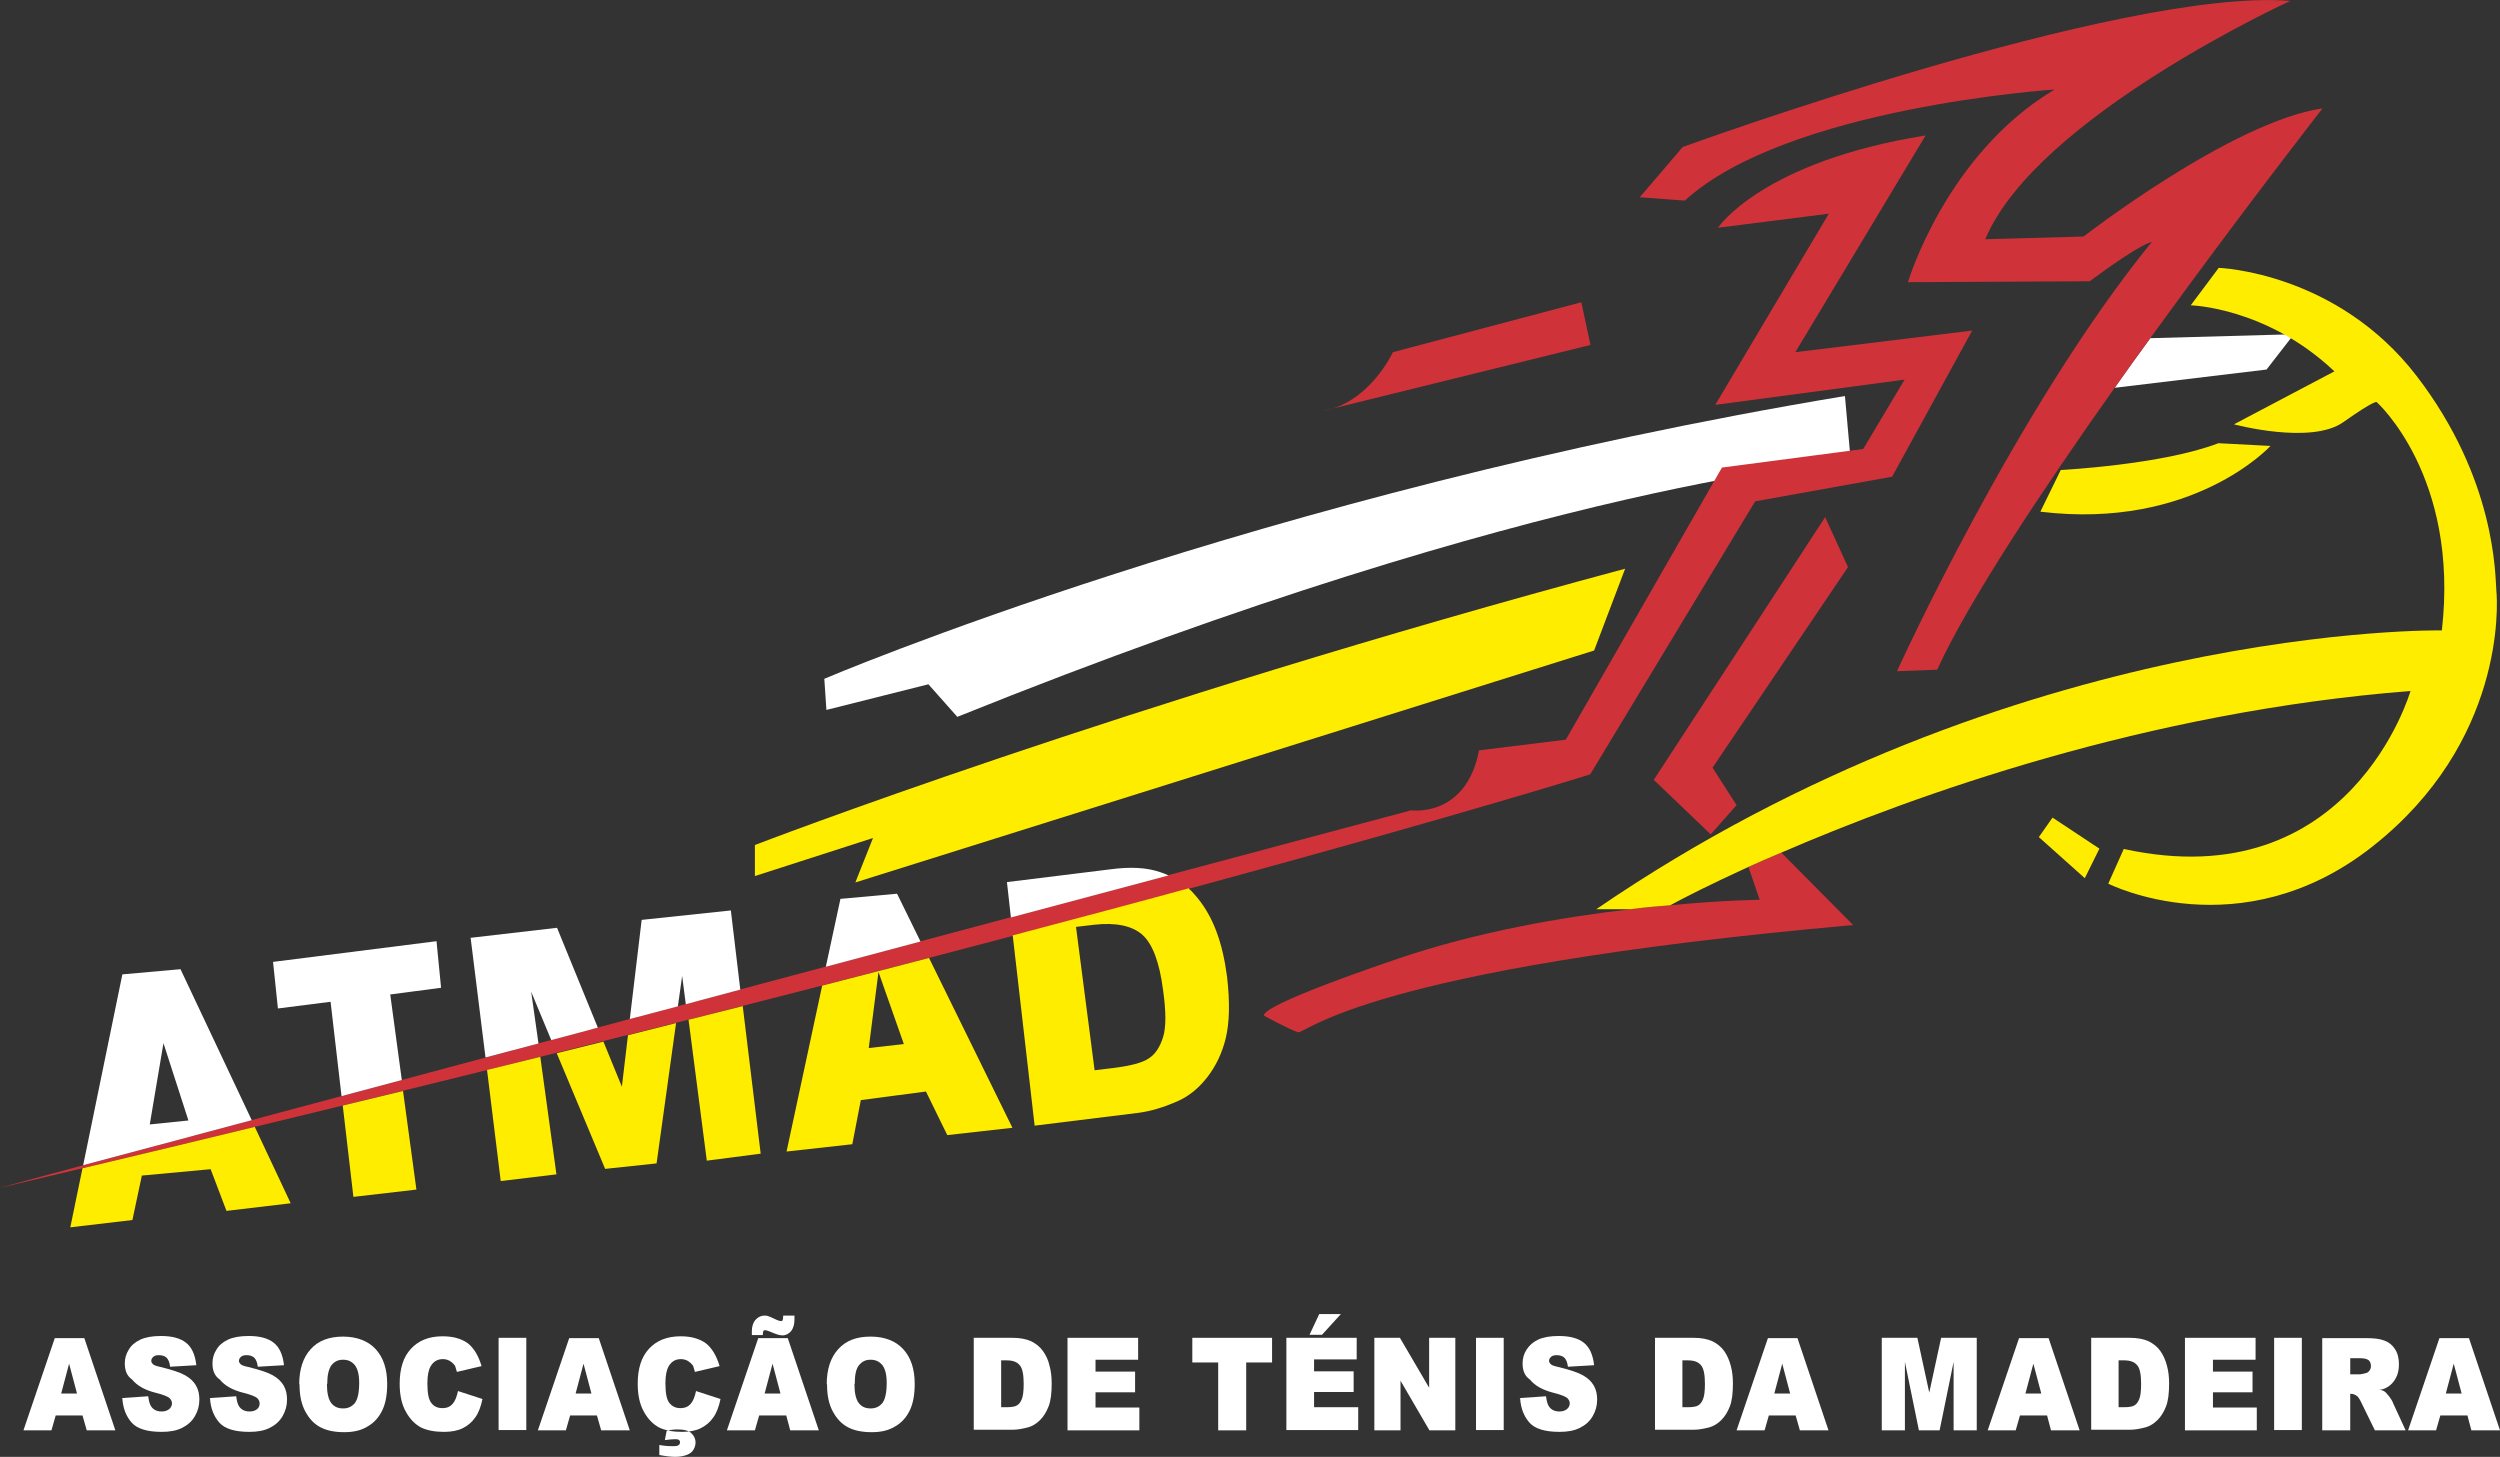 <?xml version="1.0" encoding="UTF-8"?><svg id="Layer_1" xmlns="http://www.w3.org/2000/svg" viewBox="0 0 82.13 47.86"><rect x="0" y="0" width="82.13" height="47.86" fill="#333333" stroke="none"/><defs><style>.cls-1,.cls-2{fill:#fff;}.cls-3{fill:#cf3339;}.cls-3,.cls-4,.cls-2{fill-rule:evenodd;}.cls-4{fill:#ffed00;}</style></defs><path class="cls-2" d="M27.15,23.33l-.07-1.03s14.26-6.09,33.53-9.29l.19,2.13s-9.96,.6-29.35,8.41l-.95-1.07-3.34,.84Z"/><path class="cls-2" d="M75.36,10.98l-.9,1.16-4.99,.6c.39-.55,.78-1.1,1.17-1.63l4.72-.13Z"/><path class="cls-3" d="M76.3,3.56s-2.7,3.46-5.66,7.55c-.39,.53-.78,1.08-1.17,1.63-2.42,3.42-4.8,7.01-5.83,9.26l-1.32,.05s3.92-8.64,8.37-14.1c0,0-.3,0-2.04,1.29l-5.97,.03s1.25-4.21,4.82-6.33c0,0-8.8,.58-12.15,3.65l-1.48-.11,1.41-1.65S69.71-.42,75.24,.03c0,0-8.35,3.82-10.02,7.83l3.23-.09s4.86-3.77,7.85-4.21Z"/><path class="cls-3" d="M56.44,7.48s1.44-2.17,6.82-3.03l-4.28,7.12,5.81-.71-2.63,4.8-4.5,.81-5.42,8.97S36.5,30.39,.01,39.02c-.9,.21,46.35-12.4,46.35-12.4,0,0,1.8,.26,2.23-1.97l2.85-.35,5.13-8.94,4.64-.61,1.36-2.28-6.22,.83,3.73-6.28-3.63,.46Z"/><path class="cls-3" d="M52.25,11.33l-.3-1.4-6.19,1.64s-.77,1.67-2.3,1.93l8.8-2.17Z"/><path class="cls-4" d="M67.71,15.44s3.32-.17,5.17-.88l1.71,.09s-2.53,2.77-7.56,2.16l.67-1.37Z"/><polygon class="cls-3" points="59.96 16.99 60.71 18.63 56.26 25.22 57.05 26.45 56.2 27.41 54.33 25.62 59.96 16.99"/><path class="cls-4" d="M53.39,18.68l-1.02,2.69-24.27,7.62,.58-1.46-3.88,1.25v-1.02s11.98-4.62,28.6-9.08Z"/><path class="cls-3" d="M60.88,30.39c-16.12,1.43-18.01,3.6-18.24,3.52-.31-.1-1.09-.53-1.09-.53,0,0-.63-.18,4.39-1.89,2.59-.88,5.38-1.36,7.62-1.62,.46-.06,.9-.1,1.31-.13,1.77-.17,2.94-.18,2.94-.18l-.37-1.08c.33-.15,.69-.31,1.08-.47l2.36,2.38Z"/><polygon class="cls-4" points="67.43 26.86 68.97 27.88 68.49 28.85 66.98 27.5 67.43 26.86"/><path class="cls-4" d="M35.35,30.46l.61,4.7,.58-.07c.58-.07,.98-.17,1.2-.32,.22-.14,.37-.38,.47-.7,.1-.32,.1-.83,0-1.54-.12-.93-.35-1.53-.69-1.83-.34-.29-.87-.4-1.58-.32l-.59,.07Zm3.71-1.26c.06,.05,.11,.1,.16,.16,.31,.34,.55,.74,.73,1.21,.18,.47,.29,.98,.36,1.51,.1,.85,.08,1.52-.04,2.02-.12,.5-.33,.93-.61,1.29-.28,.36-.6,.62-.96,.78-.47,.21-.91,.34-1.31,.39l-3.4,.42-.72-6.25c2.11-.56,4.04-1.07,5.79-1.55Z"/><path class="cls-4" d="M6.92,38.41l-2.26,.21-.31,1.46-2.04,.24,.4-1.94c1.95-.46,3.84-.92,5.66-1.36l1.18,2.51-2.11,.25-.52-1.37Z"/><polygon class="cls-4" points="13.24 35.84 13.68 39.08 11.61 39.32 11.26 36.32 13.24 35.84"/><path class="cls-4" d="M17.75,34.72l.53,3.86-1.83,.22-.45-3.65,1.75-.43Zm6.65-1.67l.59,4.85-1.77,.23-.6-4.63,1.79-.45Zm-4.58,1.16l.61,1.49,.2-1.69,1.58-.4-.64,4.61-1.69,.18-1.59-3.8,1.53-.38Z"/><path class="cls-4" d="M30.41,35.86l-2.13,.28-.28,1.45-2.16,.24,1.17-5.45c1.22-.31,2.39-.62,3.51-.91l2.74,5.58-2.14,.24-.7-1.43Zm-.72-1.57l-.83-2.36-.32,2.5,1.15-.13Z"/><g><path class="cls-2" d="M33.07,28.98l3.4-.42c.66-.09,1.2-.06,1.64,.09,.1,.03,.19,.07,.28,.11l-5.18,1.38-.13-1.16Z"/><g><path class="cls-2" d="M2.73,38.29l1.29-6.28,1.91-.17,2.34,4.96-5.54,1.48Zm3.46-1.48l-.82-2.54-.45,2.67,1.27-.13Z"/><polygon class="cls-2" points="8.97 31.6 14.34 30.92 14.49 32.45 12.82 32.67 13.2 35.48 11.22 36.01 10.86 32.91 9.13 33.13 8.97 31.6"/><path class="cls-2" d="M20.69,33.48l.39-3.26,2.93-.31,.31,2.6-1.79,.48-.12-.93-.14,1-1.59,.42Zm-5.24-2.67l2.85-.33,1.34,3.28-1.53,.41-.66-1.59,.24,1.7-1.74,.46-.49-3.94Z"/><polygon class="cls-2" points="27.13 31.76 27.61 29.53 29.47 29.36 30.24 30.93 27.13 31.76"/></g></g><path class="cls-4" d="M77.94,27.81c-4.34,3.42-8.68,1.22-8.68,1.22l.51-1.14c7.46,1.63,9.42-5.19,9.42-5.19-8.68,.68-16.3,3.42-20.67,5.31-.39,.16-.75,.32-1.08,.47-1.27,.58-2.15,1.03-2.57,1.26-.41,.03-.85,.07-1.31,.13h-1.12c13.75-9.42,27.78-9.16,27.78-9.16,.58-5.07-2.14-7.5-2.14-7.5,0,0-.04-.09-1.1,.66-1.06,.75-3.59,.07-3.59,.07l3.3-1.74c-2.23-2.11-4.72-2.17-4.72-2.17l.92-1.23s3.87,.13,6.5,3.55c2.62,3.41,2.58,6.57,2.62,7.05,.05,.48,.27,4.99-4.07,8.41Z"/><g><path class="cls-2" d="M2.72,46.5h-.89l-.14,.49H.77l1.03-3.03h.97l1.02,3.03h-.94l-.14-.49Zm-.19-.72l-.26-.98-.26,.98h.51Z"/><path class="cls-2" d="M4,45.93l.87-.06c.02,.16,.05,.27,.1,.34,.08,.11,.19,.16,.34,.16,.11,0,.19-.03,.25-.08,.06-.05,.09-.12,.09-.19,0-.06-.03-.12-.08-.17-.06-.05-.2-.11-.44-.17-.36-.09-.62-.23-.79-.44-.16-.11-.24-.28-.24-.53,0-.16,.04-.31,.13-.45,.08-.14,.21-.25,.38-.33,.17-.08,.4-.12,.68-.12,.35,0,.63,.07,.82,.22,.19,.15,.3,.39,.34,.74l-.86,.05c-.02-.15-.06-.24-.12-.3-.06-.05-.14-.08-.25-.08-.09,0-.15,.02-.19,.06-.04,.04-.06,.08-.06,.13,0,.04,.02,.07,.06,.11,.03,.03,.11,.06,.25,.09,.37,.09,.64,.18,.8,.27,.16,.09,.28,.2,.36,.34,.08,.14,.11,.29,.11,.46,0,.2-.05,.38-.15,.55-.1,.17-.24,.29-.42,.38-.18,.09-.4,.13-.67,.13-.47,0-.8-.1-.98-.3-.18-.2-.29-.47-.31-.8Z"/><path class="cls-2" d="M6.89,45.93l.87-.06c.02,.16,.05,.27,.1,.34,.08,.11,.19,.16,.34,.16,.11,0,.19-.03,.25-.08,.06-.05,.08-.12,.08-.19,0-.06-.03-.12-.08-.17-.06-.05-.2-.11-.44-.17-.36-.09-.62-.23-.79-.44-.16-.11-.24-.28-.24-.53,0-.16,.04-.31,.13-.45,.08-.14,.21-.25,.38-.33,.17-.08,.4-.12,.68-.12,.35,0,.63,.07,.82,.22,.19,.15,.3,.39,.34,.74l-.86,.05c-.02-.15-.06-.24-.12-.3-.06-.05-.14-.08-.25-.08-.09,0-.15,.02-.19,.06-.04,.04-.06,.08-.06,.13,0,.04,.02,.07,.06,.11,.03,.03,.11,.06,.25,.09,.37,.09,.64,.18,.8,.27,.16,.09,.28,.2,.36,.34,.08,.14,.11,.29,.11,.46,0,.2-.05,.38-.15,.55-.1,.17-.24,.29-.42,.38-.18,.09-.4,.13-.67,.13-.47,0-.8-.1-.98-.3-.18-.2-.29-.47-.31-.8Z"/><path class="cls-2" d="M9.83,45.47c0-.49,.13-.88,.38-1.15,.25-.28,.61-.41,1.06-.41s.82,.14,1.07,.41c.25,.27,.38,.65,.38,1.14,0,.35-.05,.64-.16,.87-.11,.23-.27,.41-.48,.53-.21,.13-.46,.19-.77,.19s-.57-.05-.78-.16c-.21-.11-.37-.28-.5-.52-.13-.24-.19-.53-.19-.89Zm.91,0c0,.29,.05,.5,.14,.62,.09,.12,.22,.18,.39,.18s.29-.06,.39-.18c.09-.12,.14-.34,.14-.66,0-.27-.05-.46-.14-.58-.1-.12-.22-.18-.39-.18s-.28,.06-.38,.18c-.09,.12-.14,.33-.14,.62Z"/><path class="cls-2" d="M15.05,45.7l.8,.26c-.05,.25-.13,.46-.24,.61-.11,.16-.25,.27-.41,.35-.16,.08-.37,.12-.62,.12-.3,0-.55-.05-.74-.14-.19-.1-.36-.26-.5-.51-.14-.24-.21-.55-.21-.93,0-.5,.12-.88,.37-1.15,.25-.27,.59-.41,1.04-.41,.35,0,.62,.08,.83,.23,.2,.16,.35,.41,.45,.75l-.81,.19c-.03-.11-.05-.17-.06-.2-.06-.08-.12-.13-.19-.17-.06-.03-.13-.05-.21-.05-.18,0-.31,.08-.4,.23-.07,.12-.11,.3-.11,.56,0,.32,.04,.54,.13,.65,.08,.11,.2,.17,.36,.17s.26-.05,.34-.14c.08-.09,.14-.24,.18-.44Z"/><rect class="cls-1" x="16.38" y="43.95" width=".91" height="3.03"/><path class="cls-2" d="M19.62,46.5h-.89l-.14,.49h-.92l1.03-3.03h.97l1.02,3.03h-.94l-.14-.49Zm-.19-.72l-.26-.98-.26,.98h.51Z"/><path class="cls-2" d="M22.87,45.7l.8,.26c-.05,.25-.13,.46-.24,.61-.11,.16-.25,.27-.41,.35-.16,.08-.37,.12-.62,.12-.3,0-.55-.05-.74-.14-.19-.1-.36-.26-.5-.51-.14-.24-.21-.55-.21-.93,0-.5,.12-.88,.37-1.15,.25-.27,.59-.41,1.04-.41,.35,0,.62,.08,.83,.23,.2,.16,.35,.41,.45,.75l-.81,.19c-.03-.11-.05-.17-.06-.2-.06-.08-.12-.13-.19-.17-.06-.03-.13-.05-.21-.05-.18,0-.31,.08-.4,.23-.07,.12-.11,.3-.11,.56,0,.32,.04,.54,.13,.65,.09,.11,.2,.17,.36,.17s.26-.05,.34-.14c.08-.09,.14-.24,.18-.44Zm-1.03,1.62l.06-.31c.13-.04,.25-.05,.36-.05,.22,0,.37,.04,.46,.13,.09,.09,.13,.19,.13,.3,0,.07-.02,.15-.06,.22-.04,.08-.11,.14-.21,.18-.1,.04-.23,.07-.39,.07-.14,0-.32-.02-.53-.06v-.33c.15,.03,.3,.04,.45,.04,.1,0,.16-.01,.19-.04,.03-.02,.04-.06,.04-.09,0-.03-.01-.05-.03-.07-.02-.02-.06-.03-.12-.03-.08,0-.2,.01-.35,.03Z"/><path class="cls-2" d="M25.83,46.5h-.89l-.14,.49h-.92l1.03-3.03h.97l1.02,3.03h-.94l-.13-.49Zm-.19-.72l-.26-.98-.26,.98h.51Zm.09-2.56h.37c0,.07,0,.11,0,.13,0,.16-.04,.29-.11,.38-.08,.09-.17,.14-.29,.14-.09,0-.21-.04-.37-.11-.09-.04-.16-.06-.19-.06-.02,0-.04,0-.06,.02-.01,.02-.02,.06-.02,.14h-.36c0-.06,0-.1,0-.13,0-.15,.04-.28,.12-.37,.08-.09,.18-.14,.29-.14,.04,0,.09,0,.13,.02,.04,.01,.11,.04,.21,.09,.1,.05,.17,.07,.21,.07,.02,0,.04,0,.05-.03,.01-.02,.02-.07,.02-.15Z"/><path class="cls-2" d="M27.16,45.47c0-.49,.13-.88,.38-1.15,.25-.28,.6-.41,1.06-.41s.82,.14,1.07,.41c.25,.27,.38,.65,.38,1.14,0,.35-.05,.64-.16,.87-.11,.23-.27,.41-.48,.53-.21,.13-.46,.19-.77,.19s-.57-.05-.78-.16c-.21-.11-.37-.28-.5-.52-.13-.24-.19-.53-.19-.89Zm.91,0c0,.29,.05,.5,.14,.62,.09,.12,.22,.18,.39,.18s.29-.06,.39-.18c.09-.12,.14-.34,.14-.66,0-.27-.05-.46-.14-.58-.1-.12-.22-.18-.39-.18s-.28,.06-.38,.18c-.1,.12-.14,.33-.14,.62Z"/><path class="cls-2" d="M31.98,43.95h1.28c.25,0,.45,.04,.61,.11,.16,.08,.29,.18,.39,.32,.1,.14,.18,.3,.22,.49,.05,.18,.07,.38,.07,.58,0,.32-.03,.57-.1,.75-.07,.18-.16,.33-.28,.45-.12,.12-.25,.2-.39,.24-.19,.05-.36,.08-.51,.08h-1.28v-3.03Zm.91,.75v1.53h.17c.17,0,.29-.02,.35-.06,.07-.04,.12-.11,.16-.21,.04-.1,.06-.26,.06-.5,0-.3-.04-.51-.13-.61-.09-.11-.23-.16-.44-.16h-.17Z"/><polygon class="cls-2" points="35.07 43.95 37.39 43.95 37.39 44.67 35.99 44.67 35.99 45.06 37.29 45.06 37.29 45.74 35.99 45.74 35.99 46.24 37.43 46.24 37.43 46.99 35.07 46.99 35.07 43.95"/><polygon class="cls-2" points="39.17 43.95 41.79 43.95 41.79 44.76 40.94 44.76 40.94 46.99 40.02 46.99 40.02 44.76 39.17 44.76 39.17 43.95"/><path class="cls-2" d="M42.25,43.95h2.32v.71h-1.4v.39h1.3v.68h-1.3v.5h1.45v.75h-2.36v-3.03Zm1.09-.78h.71l-.62,.68h-.41l.32-.68Z"/><polygon class="cls-2" points="45.15 43.95 45.99 43.95 46.95 45.59 46.95 43.95 47.81 43.95 47.81 46.99 46.96 46.99 46.01 45.36 46.01 46.99 45.15 46.99 45.15 43.95"/><rect class="cls-1" x="48.49" y="43.95" width=".91" height="3.03"/><path class="cls-2" d="M49.92,45.93l.87-.06c.02,.16,.05,.27,.1,.34,.08,.11,.19,.16,.34,.16,.11,0,.19-.03,.25-.08,.06-.05,.09-.12,.09-.19,0-.06-.03-.12-.08-.17-.06-.05-.2-.11-.44-.17-.36-.09-.62-.23-.79-.44-.16-.11-.24-.28-.24-.53,0-.16,.04-.31,.13-.45,.09-.14,.21-.25,.38-.33,.17-.08,.4-.12,.68-.12,.35,0,.63,.07,.82,.22,.19,.15,.3,.39,.34,.74l-.86,.05c-.02-.15-.06-.24-.12-.3-.06-.05-.14-.08-.25-.08-.09,0-.15,.02-.19,.06-.04,.04-.06,.08-.06,.13,0,.04,.02,.07,.06,.11,.03,.03,.11,.06,.25,.09,.37,.09,.64,.18,.8,.27,.16,.09,.28,.2,.36,.34,.08,.14,.11,.29,.11,.46,0,.2-.05,.38-.15,.55-.1,.17-.24,.29-.42,.38-.18,.09-.4,.13-.67,.13-.47,0-.8-.1-.98-.3-.18-.2-.29-.47-.31-.8Z"/><path class="cls-2" d="M54.36,43.95h1.28c.25,0,.45,.04,.61,.11,.16,.08,.29,.18,.39,.32,.1,.14,.17,.3,.22,.49,.05,.18,.07,.38,.07,.58,0,.32-.03,.57-.1,.75-.07,.18-.16,.33-.28,.45-.12,.12-.25,.2-.39,.24-.19,.05-.36,.08-.51,.08h-1.28v-3.03Zm.91,.75v1.53h.17c.17,0,.29-.02,.35-.06,.07-.04,.12-.11,.16-.21,.04-.1,.06-.26,.06-.5,0-.3-.04-.51-.13-.61-.09-.11-.23-.16-.44-.16h-.17Z"/><path class="cls-2" d="M59,46.5h-.89l-.14,.49h-.92l1.03-3.03h.97l1.02,3.03h-.94l-.14-.49Zm-.19-.72l-.26-.98-.26,.98h.51Z"/><polygon class="cls-2" points="61.82 43.95 62.99 43.95 63.38 45.75 63.77 43.95 64.94 43.95 64.94 46.99 64.18 46.99 64.18 44.74 63.72 46.99 63.04 46.99 62.58 44.74 62.58 46.99 61.82 46.99 61.82 43.95"/><path class="cls-2" d="M67.25,46.5h-.89l-.14,.49h-.92l1.03-3.03h.97l1.02,3.03h-.94l-.13-.49Zm-.19-.72l-.26-.98-.26,.98h.51Z"/><path class="cls-2" d="M68.69,43.95h1.28c.25,0,.45,.04,.61,.11,.16,.08,.29,.18,.39,.32,.1,.14,.17,.3,.22,.49,.05,.18,.07,.38,.07,.58,0,.32-.03,.57-.1,.75-.07,.18-.16,.33-.28,.45-.12,.12-.25,.2-.39,.24-.19,.05-.36,.08-.51,.08h-1.28v-3.03Zm.91,.75v1.53h.17c.17,0,.29-.02,.35-.06,.07-.04,.12-.11,.16-.21,.04-.1,.06-.26,.06-.5,0-.3-.04-.51-.13-.61-.09-.11-.23-.16-.44-.16h-.17Z"/><polygon class="cls-2" points="71.78 43.95 74.1 43.95 74.1 44.67 72.7 44.67 72.7 45.06 74 45.06 74 45.74 72.7 45.74 72.7 46.24 74.14 46.24 74.14 46.99 71.78 46.99 71.78 43.95"/><rect class="cls-1" x="74.71" y="43.95" width=".91" height="3.03"/><path class="cls-2" d="M76.29,46.99v-3.03h1.43c.26,0,.46,.02,.61,.08,.14,.05,.26,.14,.35,.28,.09,.14,.13,.3,.13,.5,0,.17-.03,.32-.1,.45s-.16,.23-.28,.3c-.08,.05-.17,.08-.27,.09,.09,0,.15,.03,.2,.07,.03,.03,.08,.08,.14,.16,.06,.08,.1,.15,.12,.21l.41,.89h-1.01l-.44-.9c-.06-.13-.11-.2-.15-.23-.06-.04-.12-.07-.19-.07h-.03v1.2h-.92Zm.92-1.84h.31s.1-.01,.2-.04c.05-.01,.09-.04,.12-.08,.03-.04,.05-.09,.05-.15,0-.08-.02-.14-.07-.19-.05-.04-.14-.07-.28-.07h-.33v.52Z"/><path class="cls-2" d="M81.06,46.5h-.89l-.14,.49h-.92l1.03-3.03h.97l1.02,3.03h-.94l-.13-.49Zm-.19-.72l-.26-.98-.26,.98h.51Z"/></g></svg>